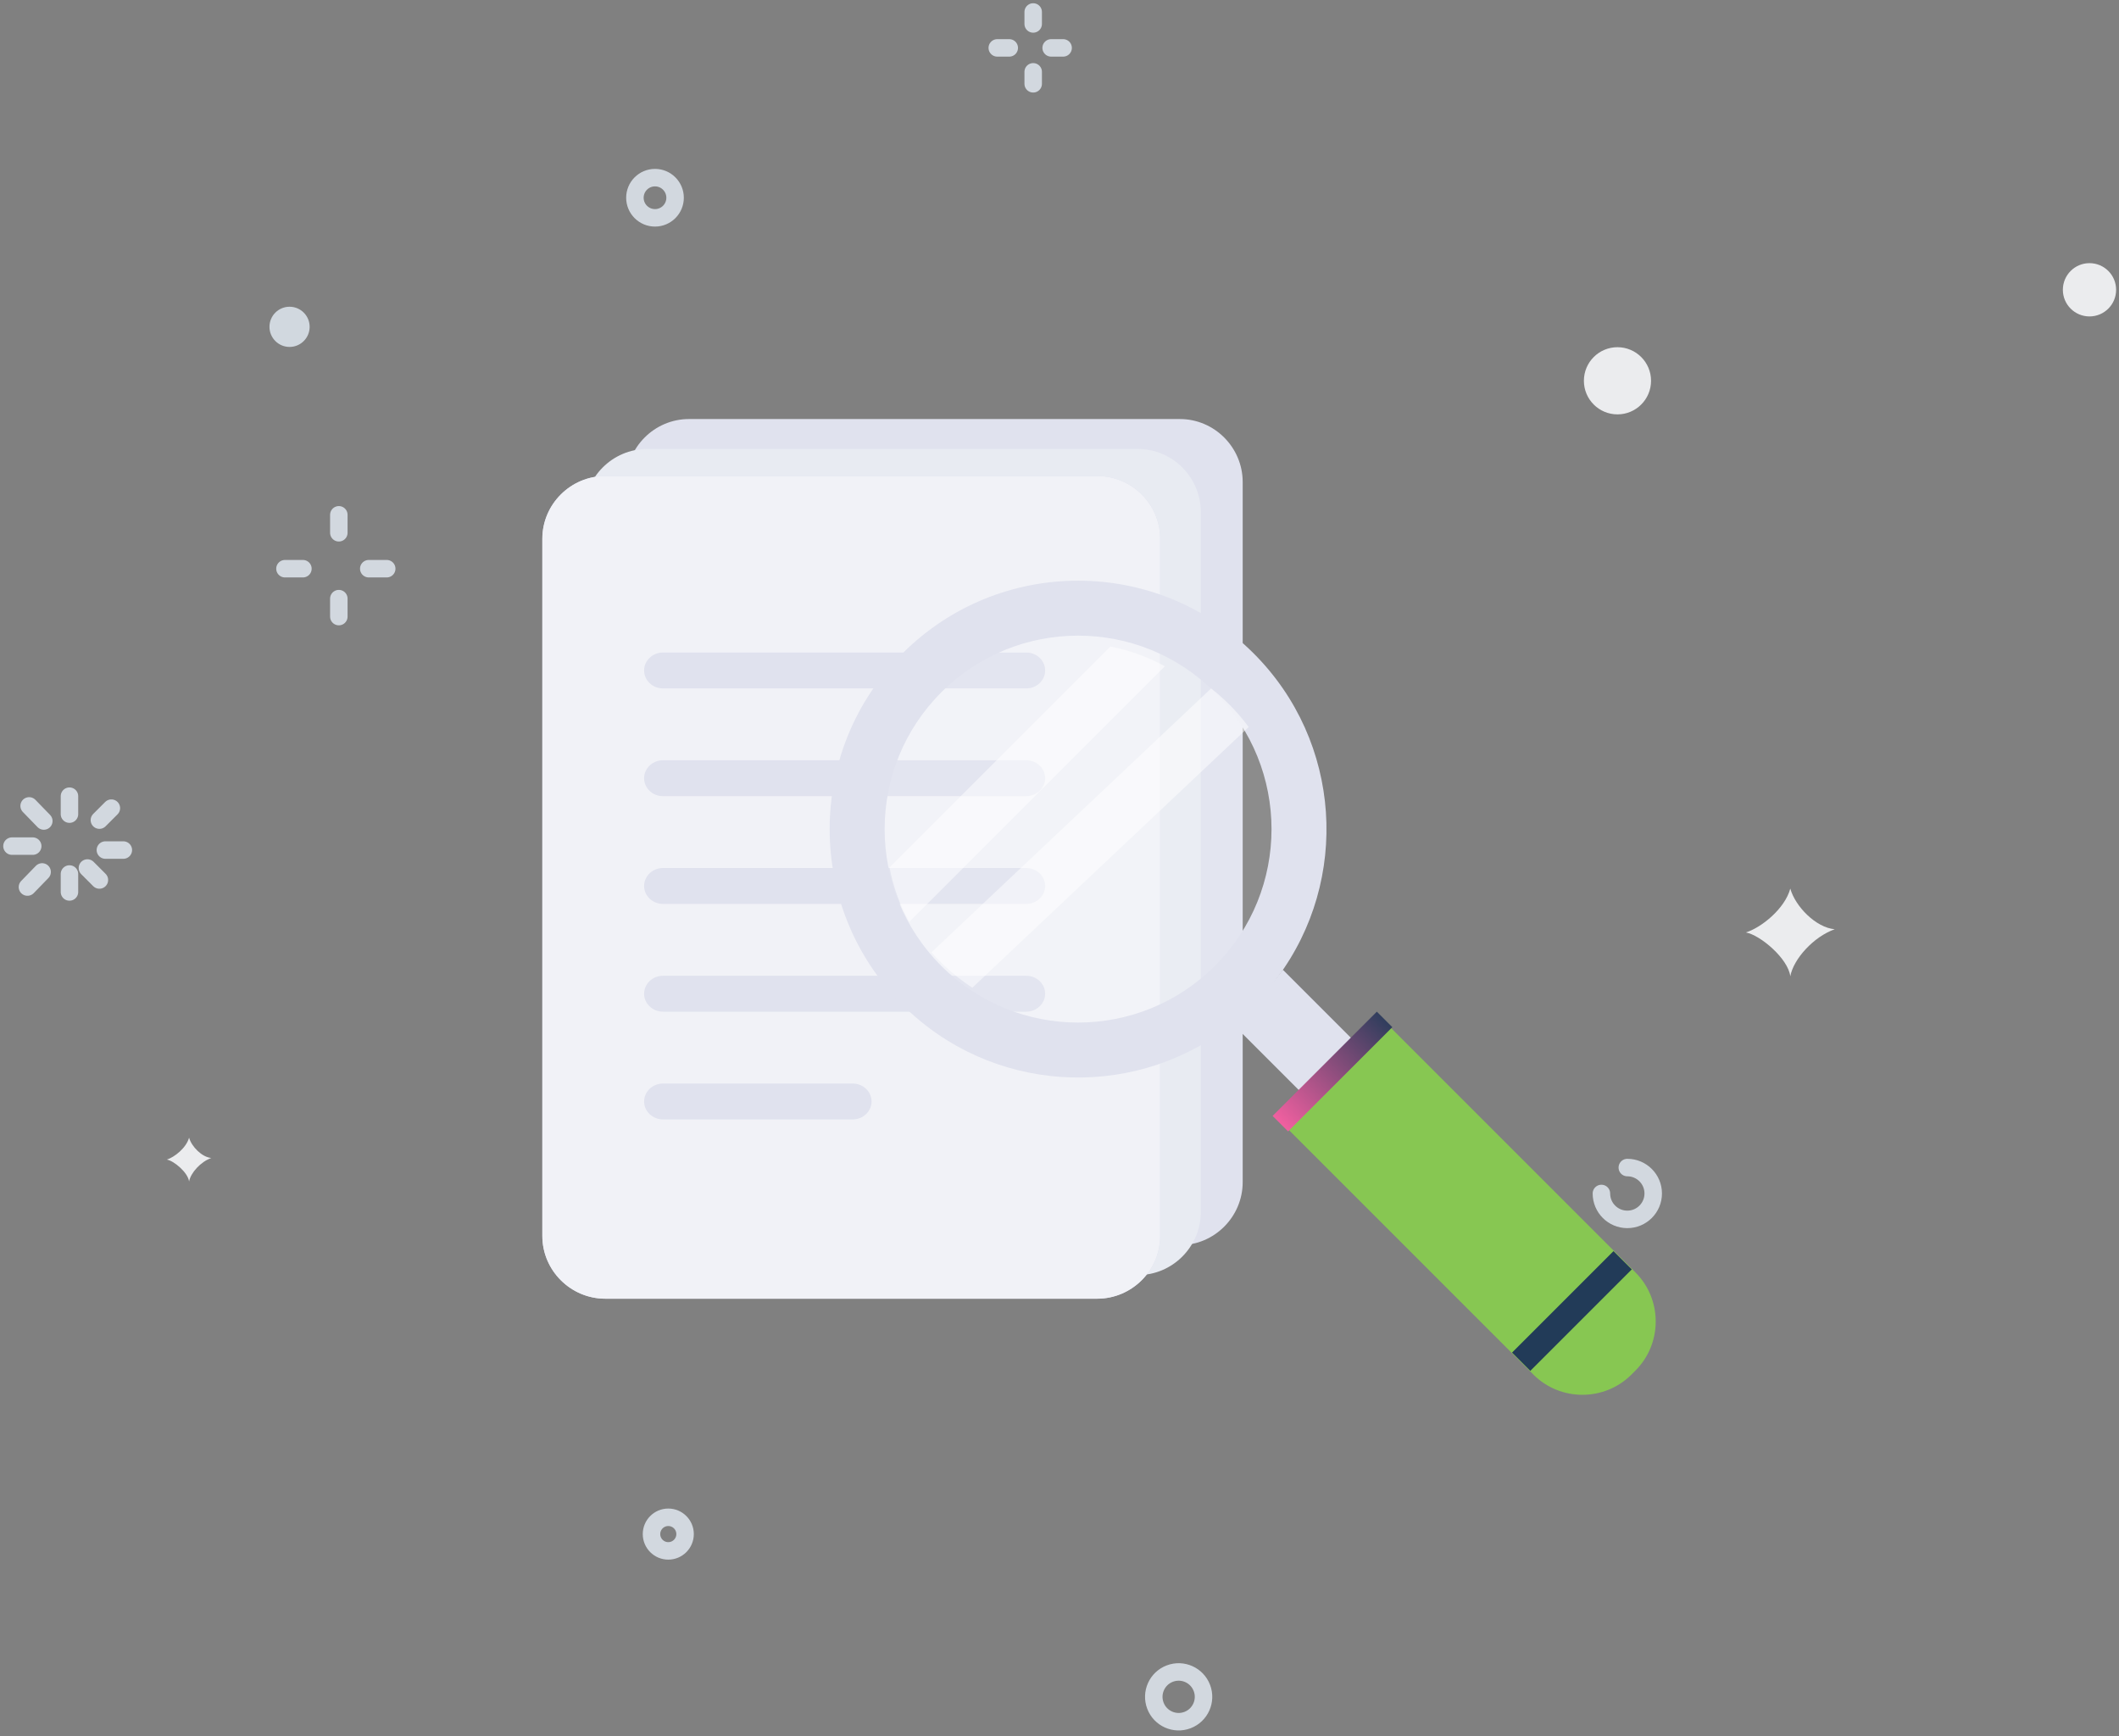 <svg width="354" height="290" viewBox="0 0 354 290" fill="none" xmlns="http://www.w3.org/2000/svg">
<rect x="0" y="0" width="354" height="290" fill="#808080" stroke="none"/>
<path d="M11.605 133V136" stroke="#D2D8DF" stroke-width="2.921" stroke-linecap="round"/>
<path d="M4.867 134.625L7.319 137.149" stroke="#D2D8DF" stroke-width="2.921" stroke-linecap="round"/>
<path d="M2 141.343H5.466" stroke="#D2D8DF" stroke-width="2.921" stroke-linecap="round"/>
<path d="M4.586 148.18L7.037 145.656" stroke="#D2D8DF" stroke-width="2.921" stroke-linecap="round"/>
<path d="M11.605 149V146" stroke="#D2D8DF" stroke-width="2.921" stroke-linecap="round"/>
<path d="M16.605 147L14.605 145" stroke="#D2D8DF" stroke-width="2.921" stroke-linecap="round"/>
<path d="M20.605 142H17.605" stroke="#D2D8DF" stroke-width="2.921" stroke-linecap="round"/>
<path d="M18.605 135L16.605 137" stroke="#D2D8DF" stroke-width="2.921" stroke-linecap="round"/>
<path d="M172.605 2V4" stroke="#D2D8DF" stroke-width="2.921" stroke-linecap="round"/>
<path d="M166.605 8H168.605" stroke="#D2D8DF" stroke-width="2.921" stroke-linecap="round"/>
<path d="M172.605 14V12" stroke="#D2D8DF" stroke-width="2.921" stroke-linecap="round"/>
<path d="M177.605 8H175.605" stroke="#D2D8DF" stroke-width="2.921" stroke-linecap="round"/>
<path d="M56.605 86V89" stroke="#D2D8DF" stroke-width="2.921" stroke-linecap="round"/>
<path d="M47.605 95H50.605" stroke="#D2D8DF" stroke-width="2.921" stroke-linecap="round"/>
<path d="M56.605 103V100" stroke="#D2D8DF" stroke-width="2.921" stroke-linecap="round"/>
<path d="M64.606 95H61.605" stroke="#D2D8DF" stroke-width="2.921" stroke-linecap="round"/>
<path d="M271.859 195.039C274.249 195.039 276.187 196.978 276.187 199.368C276.187 201.76 274.249 203.697 271.859 203.697C269.469 203.697 267.531 201.76 267.531 199.368" stroke="#D2D8DF" stroke-width="2.921" stroke-linecap="round"/>
<path fill-rule="evenodd" clip-rule="evenodd" d="M291.666 155.764C294.236 154.962 298.175 151.819 299.087 148.438C299.914 151.427 303.38 154.962 306.508 155.229C302.987 156.476 299.621 160.179 299.087 163.089C298.723 160.123 294.068 156.196 291.666 155.764Z" fill="#EBECEE"/>
<path fill-rule="evenodd" clip-rule="evenodd" d="M27.877 193.706C29.162 193.305 31.131 191.734 31.587 190.043C32 191.537 33.733 193.305 35.297 193.439C33.537 194.061 31.854 195.913 31.587 197.368C31.405 195.885 29.077 193.921 27.877 193.706Z" fill="#EBECEE"/>
<path fill-rule="evenodd" clip-rule="evenodd" d="M51.729 54.597C51.729 56.452 50.227 57.954 48.373 57.954C46.519 57.954 45.018 56.452 45.018 54.597C45.018 52.743 46.519 51.24 48.373 51.24C50.227 51.24 51.729 52.743 51.729 54.597Z" fill="#D1D8DF"/>
<path fill-rule="evenodd" clip-rule="evenodd" d="M275.824 63.611C275.824 66.709 273.312 69.221 270.215 69.221C267.117 69.221 264.605 66.709 264.605 63.611C264.605 60.512 267.117 58 270.215 58C273.312 58 275.824 60.512 275.824 63.611Z" fill="#EBECEE"/>
<path fill-rule="evenodd" clip-rule="evenodd" d="M353.519 48.41C353.519 50.868 351.527 52.86 349.07 52.86C346.613 52.86 344.621 50.868 344.621 48.41C344.621 45.951 346.613 43.959 349.07 43.959C351.527 43.959 353.519 45.951 353.519 48.41Z" fill="#EBECEE"/>
<path fill-rule="evenodd" clip-rule="evenodd" d="M114.449 256.268C114.449 257.817 113.193 259.073 111.644 259.073C110.095 259.073 108.84 257.817 108.84 256.268C108.84 254.718 110.095 253.462 111.644 253.462C113.193 253.462 114.449 254.718 114.449 256.268Z" stroke="#D2D8DF" stroke-width="2.921" stroke-linecap="round"/>
<path fill-rule="evenodd" clip-rule="evenodd" d="M112.78 33.032C112.78 34.886 111.278 36.389 109.424 36.389C107.571 36.389 106.068 34.886 106.068 33.032C106.068 31.178 107.571 29.675 109.424 29.675C111.278 29.675 112.78 31.178 112.78 33.032Z" stroke="#D2D8DF" stroke-width="2.921" stroke-linecap="round"/>
<path fill-rule="evenodd" clip-rule="evenodd" d="M198.383 287.336C196.239 288.152 193.839 287.075 193.023 284.931C192.207 282.785 193.283 280.384 195.429 279.569C197.572 278.753 199.972 279.829 200.788 281.975C201.605 284.12 200.527 286.52 198.383 287.336Z" stroke="#D2D8DF" stroke-width="2.921" stroke-linecap="round"/>
<path fill-rule="evenodd" clip-rule="evenodd" d="M197.105 208H115.1C109.328 208 104.604 203.261 104.604 197.47V80.528C104.604 74.736 109.328 70 115.1 70H197.105C202.879 70 207.604 74.736 207.604 80.528V197.47C207.604 203.261 202.879 208 197.105 208Z" fill="#E0E2EE"/>
<path fill-rule="evenodd" clip-rule="evenodd" d="M190.105 213H108.1C102.328 213 97.603 208.261 97.603 202.47V85.528C97.603 79.736 102.328 75 108.1 75H190.105C195.879 75 200.604 79.736 200.604 85.528V202.47C200.604 208.261 195.879 213 190.105 213Z" fill="#E8EBF2"/>
<path fill-rule="evenodd" clip-rule="evenodd" d="M183.296 216.947H101.122C95.338 216.947 90.603 212.228 90.603 206.461V90.002C90.603 84.235 95.338 79.519 101.122 79.519H183.296C189.082 79.519 193.816 84.235 193.816 90.002V206.461C193.816 212.228 189.082 216.947 183.296 216.947Z" fill="#D8DBEA"/>
<path fill-rule="evenodd" clip-rule="evenodd" d="M183.296 216.947H101.122C95.338 216.947 90.603 212.228 90.603 206.461V90.002C90.603 84.235 95.338 79.519 101.122 79.519H183.296C189.082 79.519 193.816 84.235 193.816 90.002V206.461C193.816 212.228 189.082 216.947 183.296 216.947Z" fill="#F1F2F7"/>
<path fill-rule="evenodd" clip-rule="evenodd" d="M171.451 115H110.756C109.022 115 107.604 113.65 107.604 112.001C107.604 110.35 109.022 109 110.756 109H171.451C173.185 109 174.604 110.35 174.604 112.001C174.604 113.65 173.185 115 171.451 115Z" fill="#E0E2EE"/>
<path fill-rule="evenodd" clip-rule="evenodd" d="M171.451 133H110.756C109.022 133 107.604 131.65 107.604 130.001C107.604 128.35 109.022 127 110.756 127H171.451C173.185 127 174.604 128.35 174.604 130.001C174.604 131.65 173.185 133 171.451 133Z" fill="#E0E2EE"/>
<path fill-rule="evenodd" clip-rule="evenodd" d="M171.451 151H110.756C109.022 151 107.604 149.65 107.604 148.001C107.604 146.352 109.022 145 110.756 145H171.451C173.185 145 174.604 146.352 174.604 148.001C174.604 149.65 173.185 151 171.451 151Z" fill="#E0E2EE"/>
<path fill-rule="evenodd" clip-rule="evenodd" d="M171.451 169H110.756C109.022 169 107.604 167.65 107.604 166.001C107.604 164.35 109.022 163 110.756 163H171.451C173.185 163 174.604 164.35 174.604 166.001C174.604 167.65 173.185 169 171.451 169Z" fill="#E0E2EE"/>
<path fill-rule="evenodd" clip-rule="evenodd" d="M142.438 187H110.769C109.028 187 107.604 185.65 107.604 184.001C107.604 182.35 109.028 181 110.769 181H142.438C144.179 181 145.604 182.35 145.604 184.001C145.604 185.65 144.179 187 142.438 187Z" fill="#E0E2EE"/>
<path fill-rule="evenodd" clip-rule="evenodd" d="M206.358 163.737C194.222 175.871 175.433 177.24 161.792 167.872C160.049 166.653 158.389 165.284 156.842 163.737C156.045 162.943 155.295 162.124 154.587 161.261C153.172 159.538 151.933 157.701 150.917 155.803C149.128 152.597 147.912 149.195 147.248 145.679C145.105 134.651 148.309 122.781 156.842 114.252C165.396 105.697 177.268 102.514 188.297 104.636C191.812 105.321 195.217 106.537 198.423 108.305C200.324 109.343 202.136 110.583 203.862 111.997C204.722 112.702 205.542 113.455 206.336 114.252C207.885 115.799 209.275 117.455 210.471 119.201C219.844 132.837 218.472 151.625 206.358 163.737Z" fill="white" fill-opacity="0.1"/>
<path fill-rule="evenodd" clip-rule="evenodd" d="M202.962 161.347C190.336 173.976 169.873 173.973 157.244 161.347C144.632 148.734 144.632 128.27 157.261 115.643C169.873 103.03 190.336 103.03 202.948 115.643C215.575 128.27 215.575 148.734 202.962 161.347ZM209.442 109.156C193.235 92.948 166.972 92.948 150.764 109.156C134.559 125.361 134.545 151.64 150.75 167.848C165.501 182.594 188.621 183.924 204.882 171.816C206.47 170.632 208 169.305 209.459 167.848C210.916 166.389 212.243 164.859 213.425 163.271C225.532 147.007 224.191 123.904 209.442 109.156Z" fill="#E0E2EE"/>
<path fill-rule="evenodd" clip-rule="evenodd" d="M273.226 228.942L272.545 229.622C268.044 234.126 260.672 234.126 256.168 229.622L214.604 188.057L231.661 171L273.226 212.565C277.729 217.069 277.729 224.438 273.226 228.942Z" fill="url(#paint0_linear_68_4408)"/>
<path fill-rule="evenodd" clip-rule="evenodd" d="M214.321 162L226.604 174.283L217.884 183L205.604 170.717C207.224 169.509 208.783 168.154 210.274 166.668C211.76 165.182 213.115 163.621 214.321 162Z" fill="#E0E2EE"/>
<path fill-rule="evenodd" clip-rule="evenodd" d="M272.604 212.054L255.655 229L252.604 225.946L269.55 209L272.604 212.054Z" fill="#223B58"/>
<path fill-rule="evenodd" clip-rule="evenodd" d="M232.604 171.587L215.191 189L212.604 186.413L230.016 169L232.604 171.587Z" fill="url(#paint1_linear_68_4408)"/>
<path fill-rule="evenodd" clip-rule="evenodd" d="M194.604 111.299L151.9 154C150.292 151.118 149.198 148.059 148.604 144.898L185.501 108C188.66 108.618 191.721 109.709 194.604 111.299Z" fill="white" fill-opacity="0.5"/>
<path fill-rule="evenodd" clip-rule="evenodd" d="M208.604 121.448L162.436 165C160.783 163.912 159.209 162.687 157.742 161.302C156.987 160.59 156.272 159.859 155.604 159.087L202.333 115C203.151 115.633 203.928 116.307 204.681 117.02C206.149 118.404 207.469 119.886 208.604 121.448Z" fill="white" fill-opacity="0.5"/>
<defs>
<linearGradient id="paint0_linear_68_4408" x1="245.604" y1="140" x2="183.604" y2="202" gradientUnits="userSpaceOnUse">
<stop stop-color="#87C752"/>
</linearGradient>
<linearGradient id="paint1_linear_68_4408" x1="222.604" y1="159" x2="202.604" y2="179" gradientUnits="userSpaceOnUse">
<stop stop-color="#223B58"/>
<stop offset="1" stop-color="#FF62A5"/>
</linearGradient>
</defs>
</svg>
